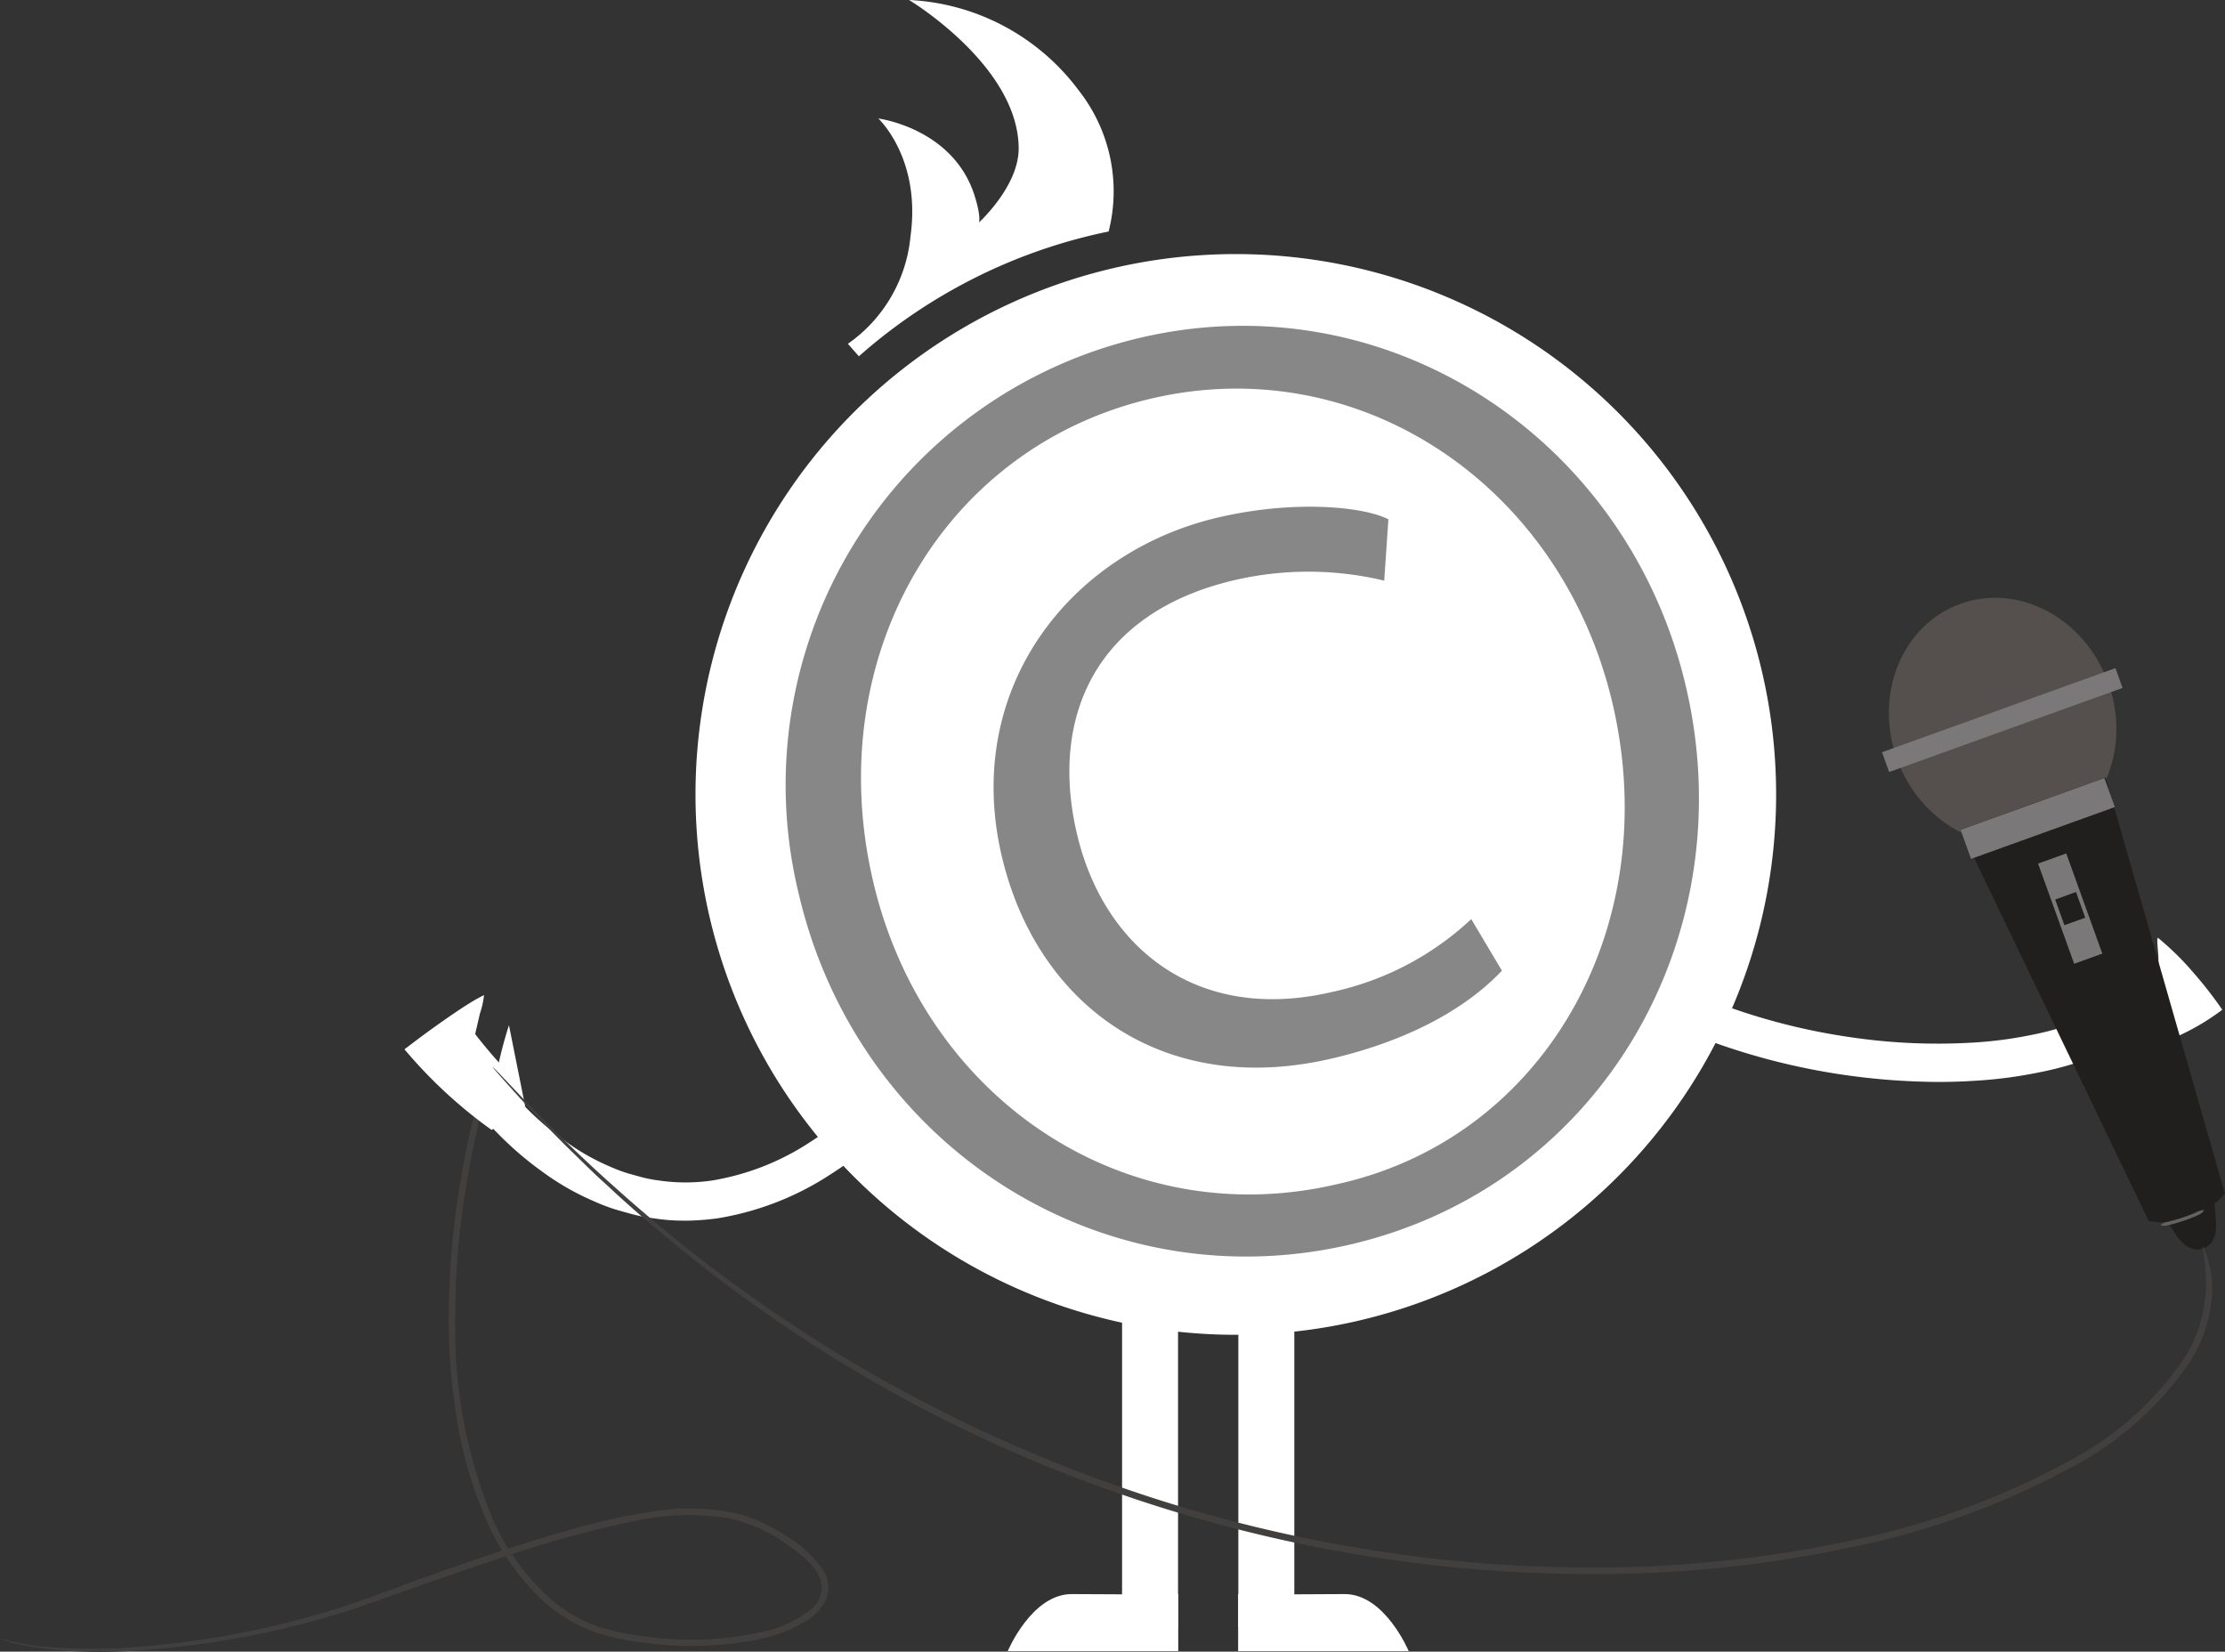 <svg id="Group_4637" data-name="Group 4637" xmlns="http://www.w3.org/2000/svg" xmlns:xlink="http://www.w3.org/1999/xlink" width="139.295" height="103.391" viewBox="0 0 139.295 103.391">
  <rect x="0" y="0" width="139.295" height="103.391" fill="#333333" stroke="none"/>
  <defs>
    <clipPath id="clip-path">
      <rect id="Rectangle_4624" data-name="Rectangle 4624" width="139.295" height="103.391" fill="none"/>
    </clipPath>
  </defs>
  <g id="Group_4636" data-name="Group 4636" clip-path="url(#clip-path)">
    <path id="Path_1644" data-name="Path 1644" d="M29.437,297.077c.043-.19.058-.26.123-.506.466-1.713,1.23-4.128.392-.02l-.12.613c-.024.126-.324,1.367-.663,3.473a50.475,50.475,0,0,0-.671,8.642,31.085,31.085,0,0,0,2.218,11.775,14.438,14.438,0,0,0,3.866,5.417,9.3,9.3,0,0,0,2.964,1.67,17.488,17.488,0,0,0,3.409.649,20.177,20.177,0,0,0,6.888-.383,6.966,6.966,0,0,0,2.97-1.423,1.768,1.768,0,0,0,.634-1.327,2.239,2.239,0,0,0-.608-1.364,6.726,6.726,0,0,0-1.184-1.049,13.126,13.126,0,0,0-1.309-.878,9.381,9.381,0,0,0-2.823-1.057,15.513,15.513,0,0,0-5.558.138,69.834,69.834,0,0,0-8.147,2.2L28.78,324.67l-6.747,2.369a55.291,55.291,0,0,1-13.3,2.549,28.092,28.092,0,0,1-7.313-.318c-1.322-.3-1.638-.48-1.274-.372a17.114,17.114,0,0,0,3.012.5,36.152,36.152,0,0,0,5.841-.055c-.234.008.986-.064,2.933-.32a56.726,56.726,0,0,0,7.246-1.478c2.641-.7,5.208-1.739,7.177-2.438l3.29-1.159.785-.264c.513-.17,1.26-.431,2.225-.727.959-.313,2.135-.661,3.491-1.042a39.638,39.638,0,0,1,4.634-1,13.843,13.843,0,0,1,5.625.177,10.6,10.6,0,0,1,2.8,1.328,7.263,7.263,0,0,1,2.374,2.23,2.009,2.009,0,0,1,.136,1.746,3,3,0,0,1-1.166,1.31,9.319,9.319,0,0,1-3.213,1.228,21.46,21.46,0,0,1-6.941.189,14.724,14.724,0,0,1-3.427-.77,9.847,9.847,0,0,1-2.971-1.852,15.6,15.6,0,0,1-3.78-5.6,26.89,26.89,0,0,1-1.668-6.111,38.372,38.372,0,0,1-.454-5.678,51.064,51.064,0,0,1,.685-8.592c.339-2.093.636-3.327.661-3.454" transform="translate(0 -226.283)" fill="#423f3f"/>
    <path id="Path_1645" data-name="Path 1645" d="M116.111,271.425q-.364,1.133-.632,2.33c-.516-.569-1.011-1.163-1.483-1.777l.3-1.292a5.34,5.34,0,0,0,.254-1.145,10.141,10.141,0,0,0-.894.5c-.485.3-1.108.718-1.714,1.146-1.215.849-2.371,1.747-2.371,1.747a29.489,29.489,0,0,0,5.459,5.05c.7-.473,1.409-.966,2.1-1.464" transform="translate(-84.248 -207.249)" fill="#fff"/>
    <path id="Path_1646" data-name="Path 1646" d="M142.478,300.5a11.762,11.762,0,0,1-1.825-.137,10.183,10.183,0,0,1-1.439-.275l-.888-.249a11.163,11.163,0,0,1-1.413-.526,16.218,16.218,0,0,1-3.254-1.848,21,21,0,0,1-2.817-2.412c-.423-.423-.836-.869-1.221-1.319l1.816-1.556c.346.4.718.806,1.105,1.193a18.714,18.714,0,0,0,2.508,2.149,14.059,14.059,0,0,0,2.829,1.607,9.487,9.487,0,0,0,1.176.435l.717.2a8.669,8.669,0,0,0,1.176.229,11.5,11.5,0,0,0,3.278,0,15.881,15.881,0,0,0,6.056-2.342,30.5,30.5,0,0,0,5.205-4.209l1.672,1.71a32.792,32.792,0,0,1-5.611,4.528,18.255,18.255,0,0,1-6.993,2.682,16.093,16.093,0,0,1-2.077.144" transform="translate(-99.667 -224.09)" fill="#fff"/>
    <path id="Path_1647" data-name="Path 1647" d="M567.808,254.9a12.79,12.79,0,0,1,.107,1.283c-.01.427-.04.875-.092,1.339.318-.158.663-.3.979-.477s.637-.364.936-.579c0,0,.031-.667.014-1.261-.049-.629-.115-1.167-.016-1.126a17.509,17.509,0,0,1,2.184,2.143c.492.557.956,1.142,1.291,1.594s.542.758.542.758a14.685,14.685,0,0,1-7.388,2.888l-1.114-2.3" transform="translate(-434.628 -195.365)" fill="#fff"/>
    <path id="Path_1648" data-name="Path 1648" d="M455.774,265.9a42.48,42.48,0,0,1-5.855-.432,41.936,41.936,0,0,1-7.824-1.9,27.477,27.477,0,0,1-3.75-1.653,12.735,12.735,0,0,1-3.438-2.6l1.792-1.584a9.98,9.98,0,0,0,2.792,2.08,25.137,25.137,0,0,0,3.411,1.5,39.52,39.52,0,0,0,7.357,1.789,37.186,37.186,0,0,0,7.551.343,25.463,25.463,0,0,0,3.713-.474,18.5,18.5,0,0,0,3.53-1.048l.564-.234.916,2.21-.567.235a20.892,20.892,0,0,1-3.976,1.183,27.8,27.8,0,0,1-4.037.516q-1.07.069-2.179.069" transform="translate(-334.404 -198.172)" fill="#fff"/>
    <path id="Path_1649" data-name="Path 1649" d="M283.673,431.8v3.569H273s1.507-3.607,4.044-3.569c4.671.036,6.633,0,6.633,0" transform="translate(-209.91 -332.013)" fill="#fff"/>
    <rect id="Rectangle_4618" data-name="Rectangle 4618" width="3.504" height="19.411" transform="translate(70.247 82.446)" fill="#fff"/>
    <path id="Path_1650" data-name="Path 1650" d="M335.428,431.8v3.569h10.677s-1.508-3.607-4.044-3.569c-4.671.036-6.633,0-6.633,0" transform="translate(-257.915 -332.013)" fill="#fff"/>
    <rect id="Rectangle_4619" data-name="Rectangle 4619" width="3.504" height="19.411" transform="translate(77.526 82.446)" fill="#fff"/>
    <path id="Path_1651" data-name="Path 1651" d="M237.529,17.453a33.835,33.835,0,0,1,8.491-2.961,10.216,10.216,0,0,0-1.849-8.8A14.08,14.08,0,0,0,233.523,0s6.857,4.112,6.864,9.3c0,2.37-2.491,4.631-2.491,4.631s.162-.292-.254-1.637C236.32,8.021,231.6,7.419,231.6,7.419s2.691,2.484,2.016,7.365a9.255,9.255,0,0,1-3.92,6.738l.688.782a33.884,33.884,0,0,1,7.148-4.851" transform="translate(-176.614 -0.001)" fill="#fff"/>
    <path id="Path_1652" data-name="Path 1652" d="M255.765,107.118a33.826,33.826,0,1,1-29.063-38,33.826,33.826,0,0,1,29.063,38" transform="translate(-144.868 -52.917)" fill="#fff"/>
    <path id="Path_1653" data-name="Path 1653" d="M269.3,110.824c3.7,15.787-5.445,31.294-20.957,34.931-15.605,3.658-30.873-6.126-34.574-21.913a28.749,28.749,0,0,1,21.368-34.834c15.421-3.615,30.505,6.212,34.163,21.817M218.42,123.04c3.206,13.676,15.82,22.049,29.038,18.951,12.984-2.85,20.522-16.14,17.252-30.092-3.206-13.677-15.843-22.141-28.877-19.086-13.125,3.077-20.683,16.274-17.412,30.226m31.995-18.829a20.406,20.406,0,0,0-9.4-.024c-8.628,2.022-11.561,8.52-9.839,15.863,1.678,7.159,7.533,11.888,15.977,9.909a18.4,18.4,0,0,0,8.711-4.56l1.92,3.229c-2.719,2.865-6.769,4.589-10.623,5.492-10.648,2.5-18.518-3.406-20.692-12.676-2.453-10.464,4.258-19.009,13.529-21.182,4.773-1.119,9.134-.689,10.678.112Z" transform="translate(-163.758 -67.863)" fill="#888788"/>
    <path id="Path_1654" data-name="Path 1654" d="M586.93,322.662h0c.679-.245.832-.941.789-1.685l-.21-2.449c-.246-.682-1.515-.6-2.195-.351s-1.593,1-1.348,1.683l1.282,2.007c.426.59,1,1.039,1.682.795" transform="translate(-448.987 -244.512)" fill="#211e1e"/>
    <path id="Path_1655" data-name="Path 1655" d="M512.226,172.024c1.459,4.05,5.6,6.267,9.254,4.952s5.428-5.665,3.969-9.716-5.6-6.267-9.254-4.952-5.428,5.665-3.969,9.716" transform="translate(-393.464 -124.509)" fill="#55504e"/>
    <path id="Path_1656" data-name="Path 1656" d="M531.123,213.876l1.108-.4L539.1,211l1.108-.4,7.467,26.042v0a5.038,5.038,0,0,1-4.773,1.722l0-.007Z" transform="translate(-408.387 -161.934)" fill="#211e1e"/>
    <rect id="Rectangle_4620" data-name="Rectangle 4620" width="15.533" height="1.316" transform="translate(117.823 47.089) rotate(-19.813)" fill="#7a7878"/>
    <rect id="Rectangle_4621" data-name="Rectangle 4621" width="1.875" height="6.665" transform="translate(127.593 54.059) rotate(-19.811)" fill="#7a7878"/>
    <rect id="Rectangle_4622" data-name="Rectangle 4622" width="9.571" height="1.933" transform="translate(122.741 51.946) rotate(-19.813)" fill="#7a7878"/>
    <rect id="Rectangle_4623" data-name="Rectangle 4623" width="1.386" height="1.708" transform="matrix(0.941, -0.339, 0.339, 0.941, 128.663, 56.309)" fill="#211e1e"/>
    <path id="Path_1657" data-name="Path 1657" d="M588.022,327.8a.9.9,0,0,0-.394.085c-.078.038-.317.147-.542.233s-.433.156-.433.156l-.44.135-.573.148a.878.878,0,0,0-.362.18.745.745,0,0,0,.408.023c.087-.019.348-.081.585-.149l.449-.139s.213-.069.443-.158.476-.2.556-.241a.733.733,0,0,0,.3-.272" transform="translate(-450.026 -252.049)" fill="#636161"/>
    <path id="Path_1658" data-name="Path 1658" d="M240.651,303.621l.063-.588a11.921,11.921,0,0,0-.2-2.618c-.03-.193.029-.187.158.173a6.589,6.589,0,0,1,.433,2.332,5.256,5.256,0,0,1-.037.749,8.964,8.964,0,0,1-1.434,3.951,20.678,20.678,0,0,1-7.692,6.671,49.482,49.482,0,0,1-13.361,4.8,76.953,76.953,0,0,1-16.086,1.694,89.153,89.153,0,0,1-16.057-1.425,91.1,91.1,0,0,1-13.578-3.551,88.874,88.874,0,0,1-9.185-3.739c-1.088-.5-1.921-.935-2.493-1.223l-.877-.443-2.091-1.141c-1.3-.73-3.1-1.794-5.126-3.1-2.01-1.319-4.237-2.879-6.4-4.56-2.147-1.7-4.275-3.463-6.088-5.177-.79-.7-1.47-1.391-2.1-2s-1.185-1.173-1.673-1.685c-.991-1.01-1.72-1.81-2.243-2.4-1.058-1.175-1.315-1.5-1-1.183.639.614,3.509,3.84,7.423,7.323A96.7,96.7,0,0,0,150.487,304c2.627,1.824,5.388,3.505,7.508,4.7l2.592,1.394,1,.5s1.189.62,3.322,1.6a94.676,94.676,0,0,0,9.06,3.557,90.154,90.154,0,0,0,13.363,3.344,87.337,87.337,0,0,0,15.768,1.273,76.13,76.13,0,0,0,15.764-1.761,48.589,48.589,0,0,0,13.037-4.771,20.026,20.026,0,0,0,7.405-6.477,8.548,8.548,0,0,0,1.346-3.737" transform="translate(-102.615 -222.251)" fill="#423f3f"/>
  </g>
</svg>
